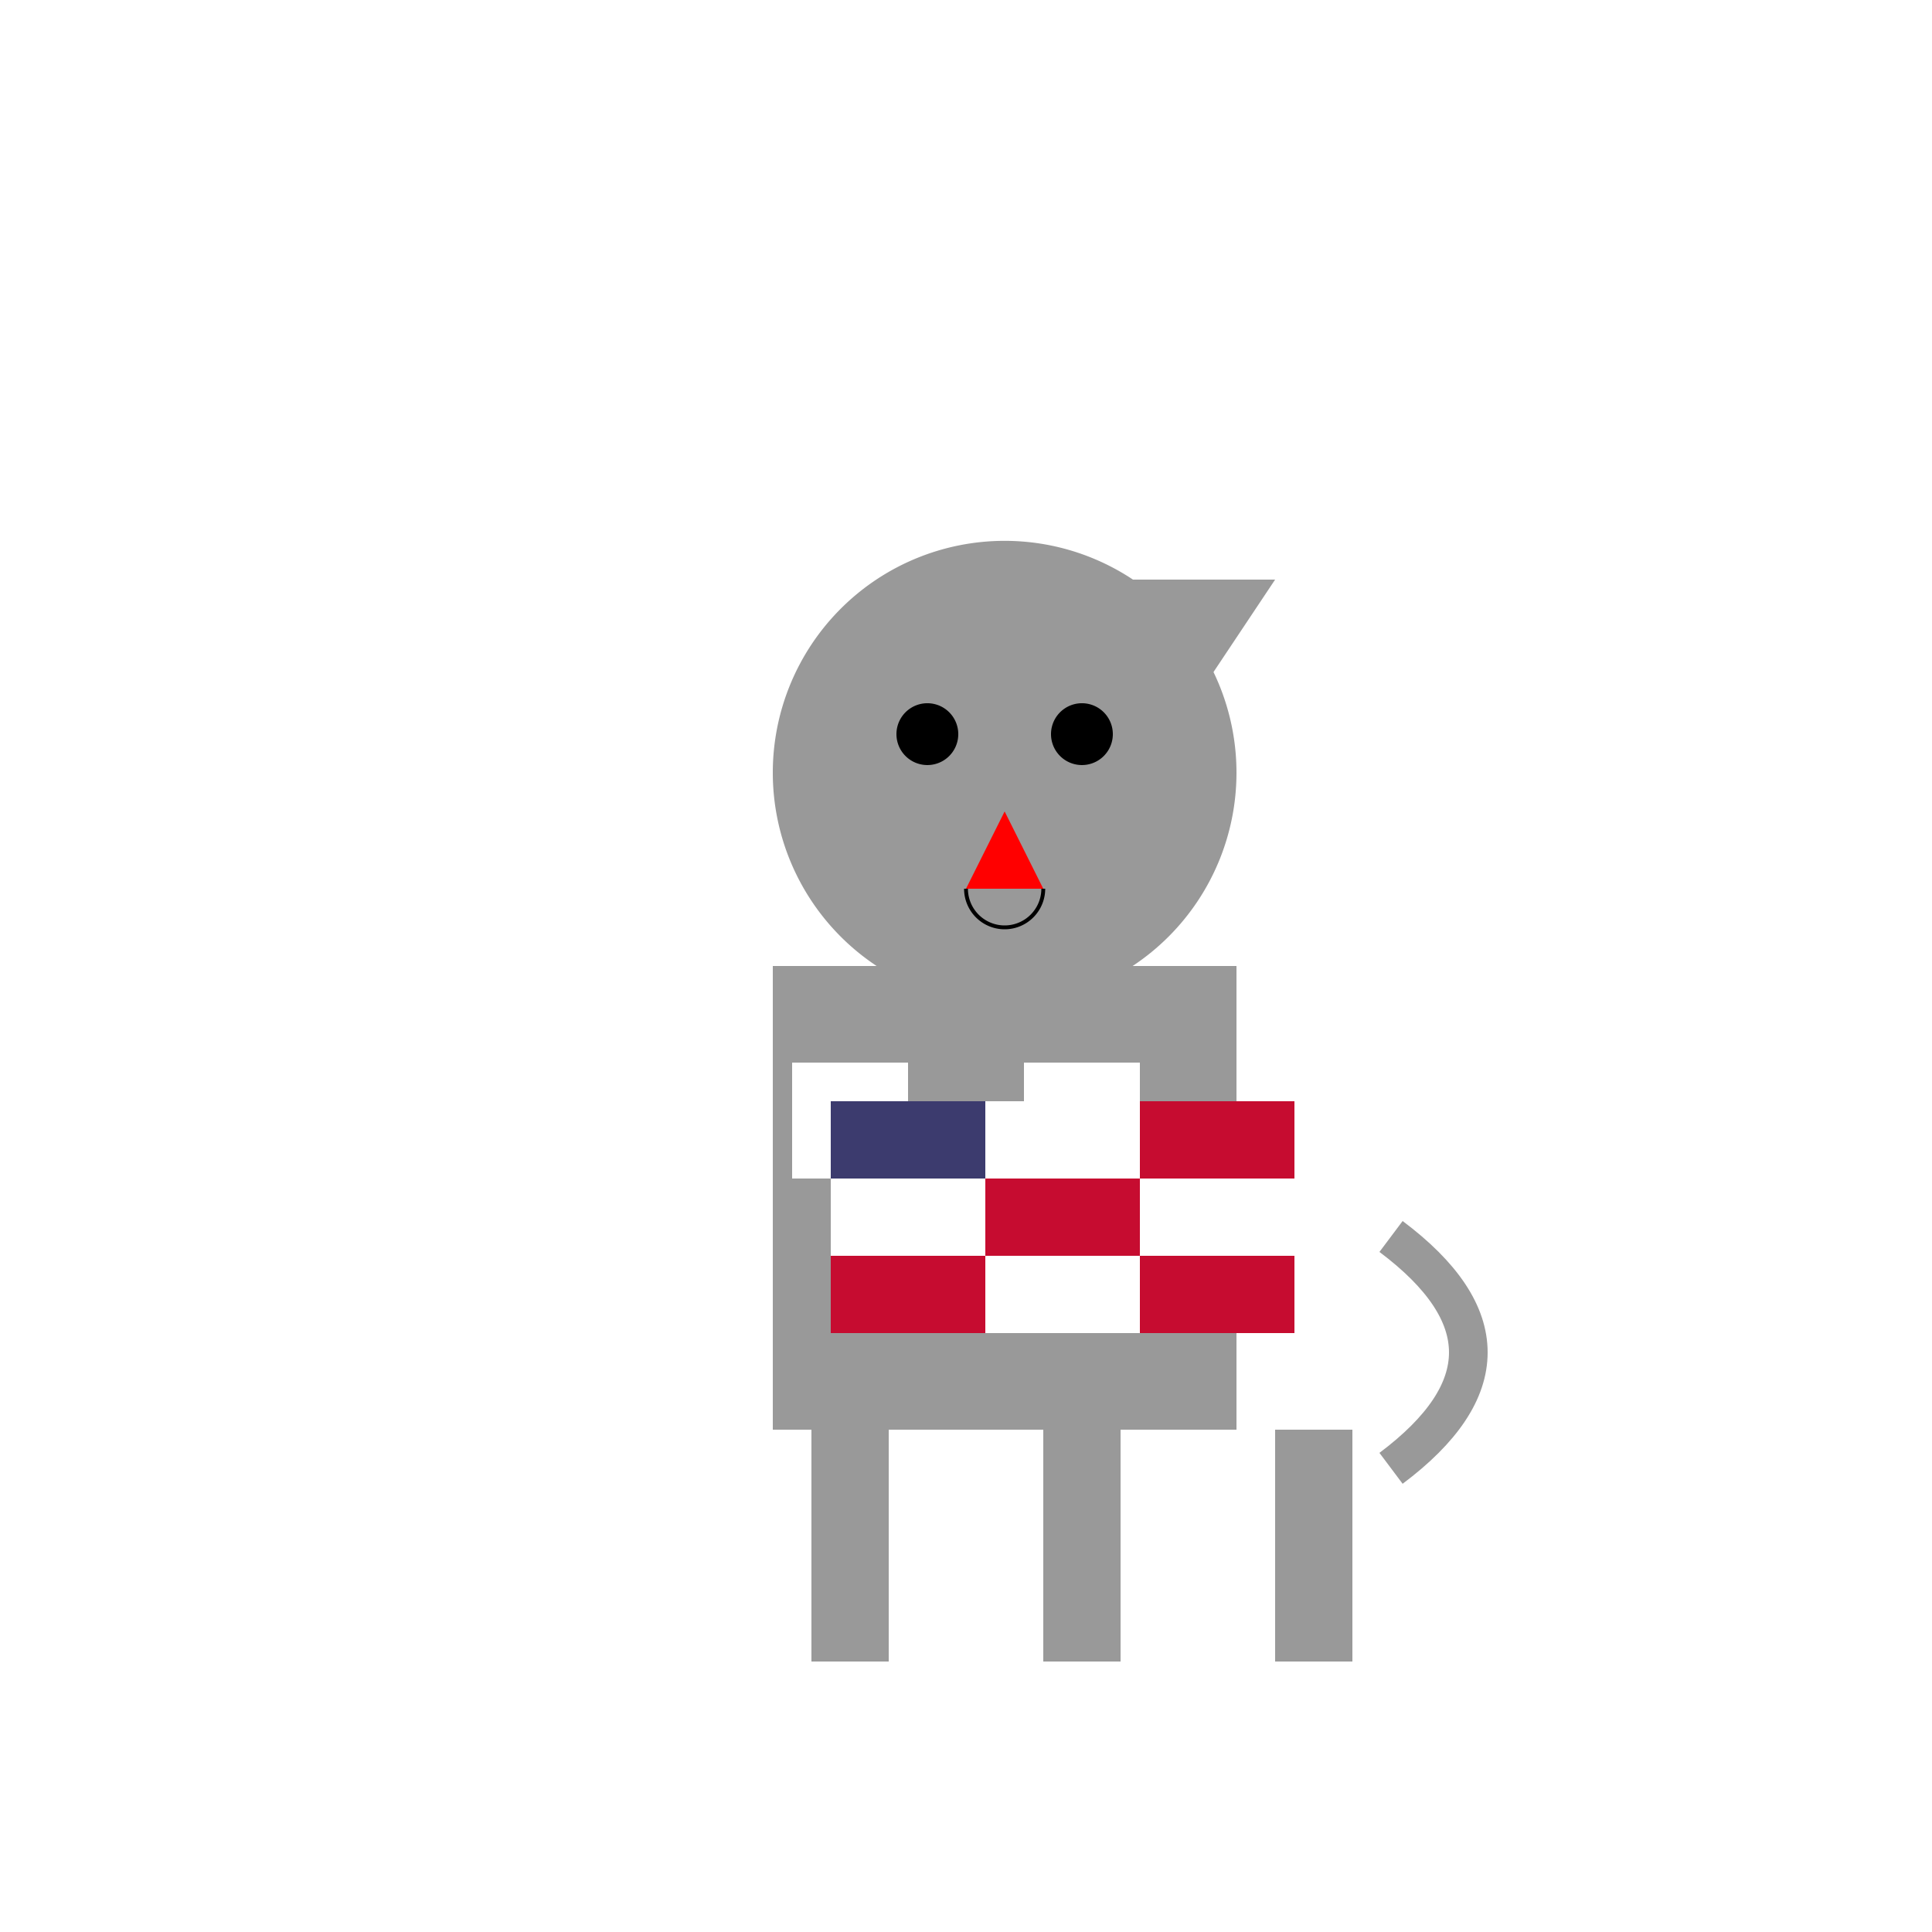 <!--

Generated by DrawGPT.
Free, open source, AI generated images in SVG, PNG, and HTML Canvas format.
https://drawgpt.ai

Created: 2023-11-24T21:12:31.469Z
Link: https://drawgpt.ai/prompt/125190/

-->
<svg xmlns="http://www.w3.org/2000/svg" xmlns:xlink="http://www.w3.org/1999/xlink" width="500" height="500"><defs/><g><rect fill="#FFFFFF" stroke="none" x="0" y="0" width="512" height="512"/><rect fill="#999999" stroke="none" x="200" y="250" width="120" height="120"/><path fill="#999999" stroke="none" paint-order="stroke fill markers" d=" M 320 200 A 60 60 0 1 1 320 199.94"/><path fill="#999999" stroke="none" paint-order="stroke fill markers" d=" M 230 150 L 250 180 L 270 150 Z"/><path fill="#999999" stroke="none" paint-order="stroke fill markers" d=" M 290 150 L 310 180 L 330 150 Z"/><path fill="#000000" stroke="none" paint-order="stroke fill markers" d=" M 248 190 A 8 8 0 1 1 248 189.992"/><path fill="#000000" stroke="none" paint-order="stroke fill markers" d=" M 288 190 A 8 8 0 1 1 288 189.992"/><path fill="#FF0000" stroke="none" paint-order="stroke fill markers" d=" M 260 210 L 250 230 L 270 230"/><path fill="none" stroke="#000000" paint-order="fill stroke markers" d=" M 270 230 A 10 10 0 0 1 250 230" stroke-miterlimit="10" stroke-dasharray=""/><rect fill="#FFFFFF" stroke="none" x="205" y="275" width="30" height="30"/><rect fill="#FFFFFF" stroke="none" x="265" y="275" width="30" height="30"/><rect fill="#FFFFFF" stroke="none" x="325" y="275" width="30" height="30"/><rect fill="#999999" stroke="none" x="210" y="370" width="20" height="60"/><rect fill="#999999" stroke="none" x="270" y="370" width="20" height="60"/><rect fill="#999999" stroke="none" x="330" y="370" width="20" height="60"/><path fill="none" stroke="#999999" paint-order="fill stroke markers" d=" M 360 320 Q 400 350 360 380" stroke-miterlimit="10" stroke-width="10" stroke-dasharray=""/><rect fill="#3C3B6E" stroke="none" x="215" y="285" width="40" height="20"/><rect fill="#FFFFFF" stroke="none" x="215" y="305" width="40" height="20"/><rect fill="#C60C30" stroke="none" x="215" y="325" width="40" height="20"/><rect fill="#FFFFFF" stroke="none" x="255" y="285" width="40" height="20"/><rect fill="#C60C30" stroke="none" x="255" y="305" width="40" height="20"/><rect fill="#FFFFFF" stroke="none" x="255" y="325" width="40" height="20"/><rect fill="#C60C30" stroke="none" x="295" y="285" width="40" height="20"/><rect fill="#FFFFFF" stroke="none" x="295" y="305" width="40" height="20"/><rect fill="#C60C30" stroke="none" x="295" y="325" width="40" height="20"/></g></svg>